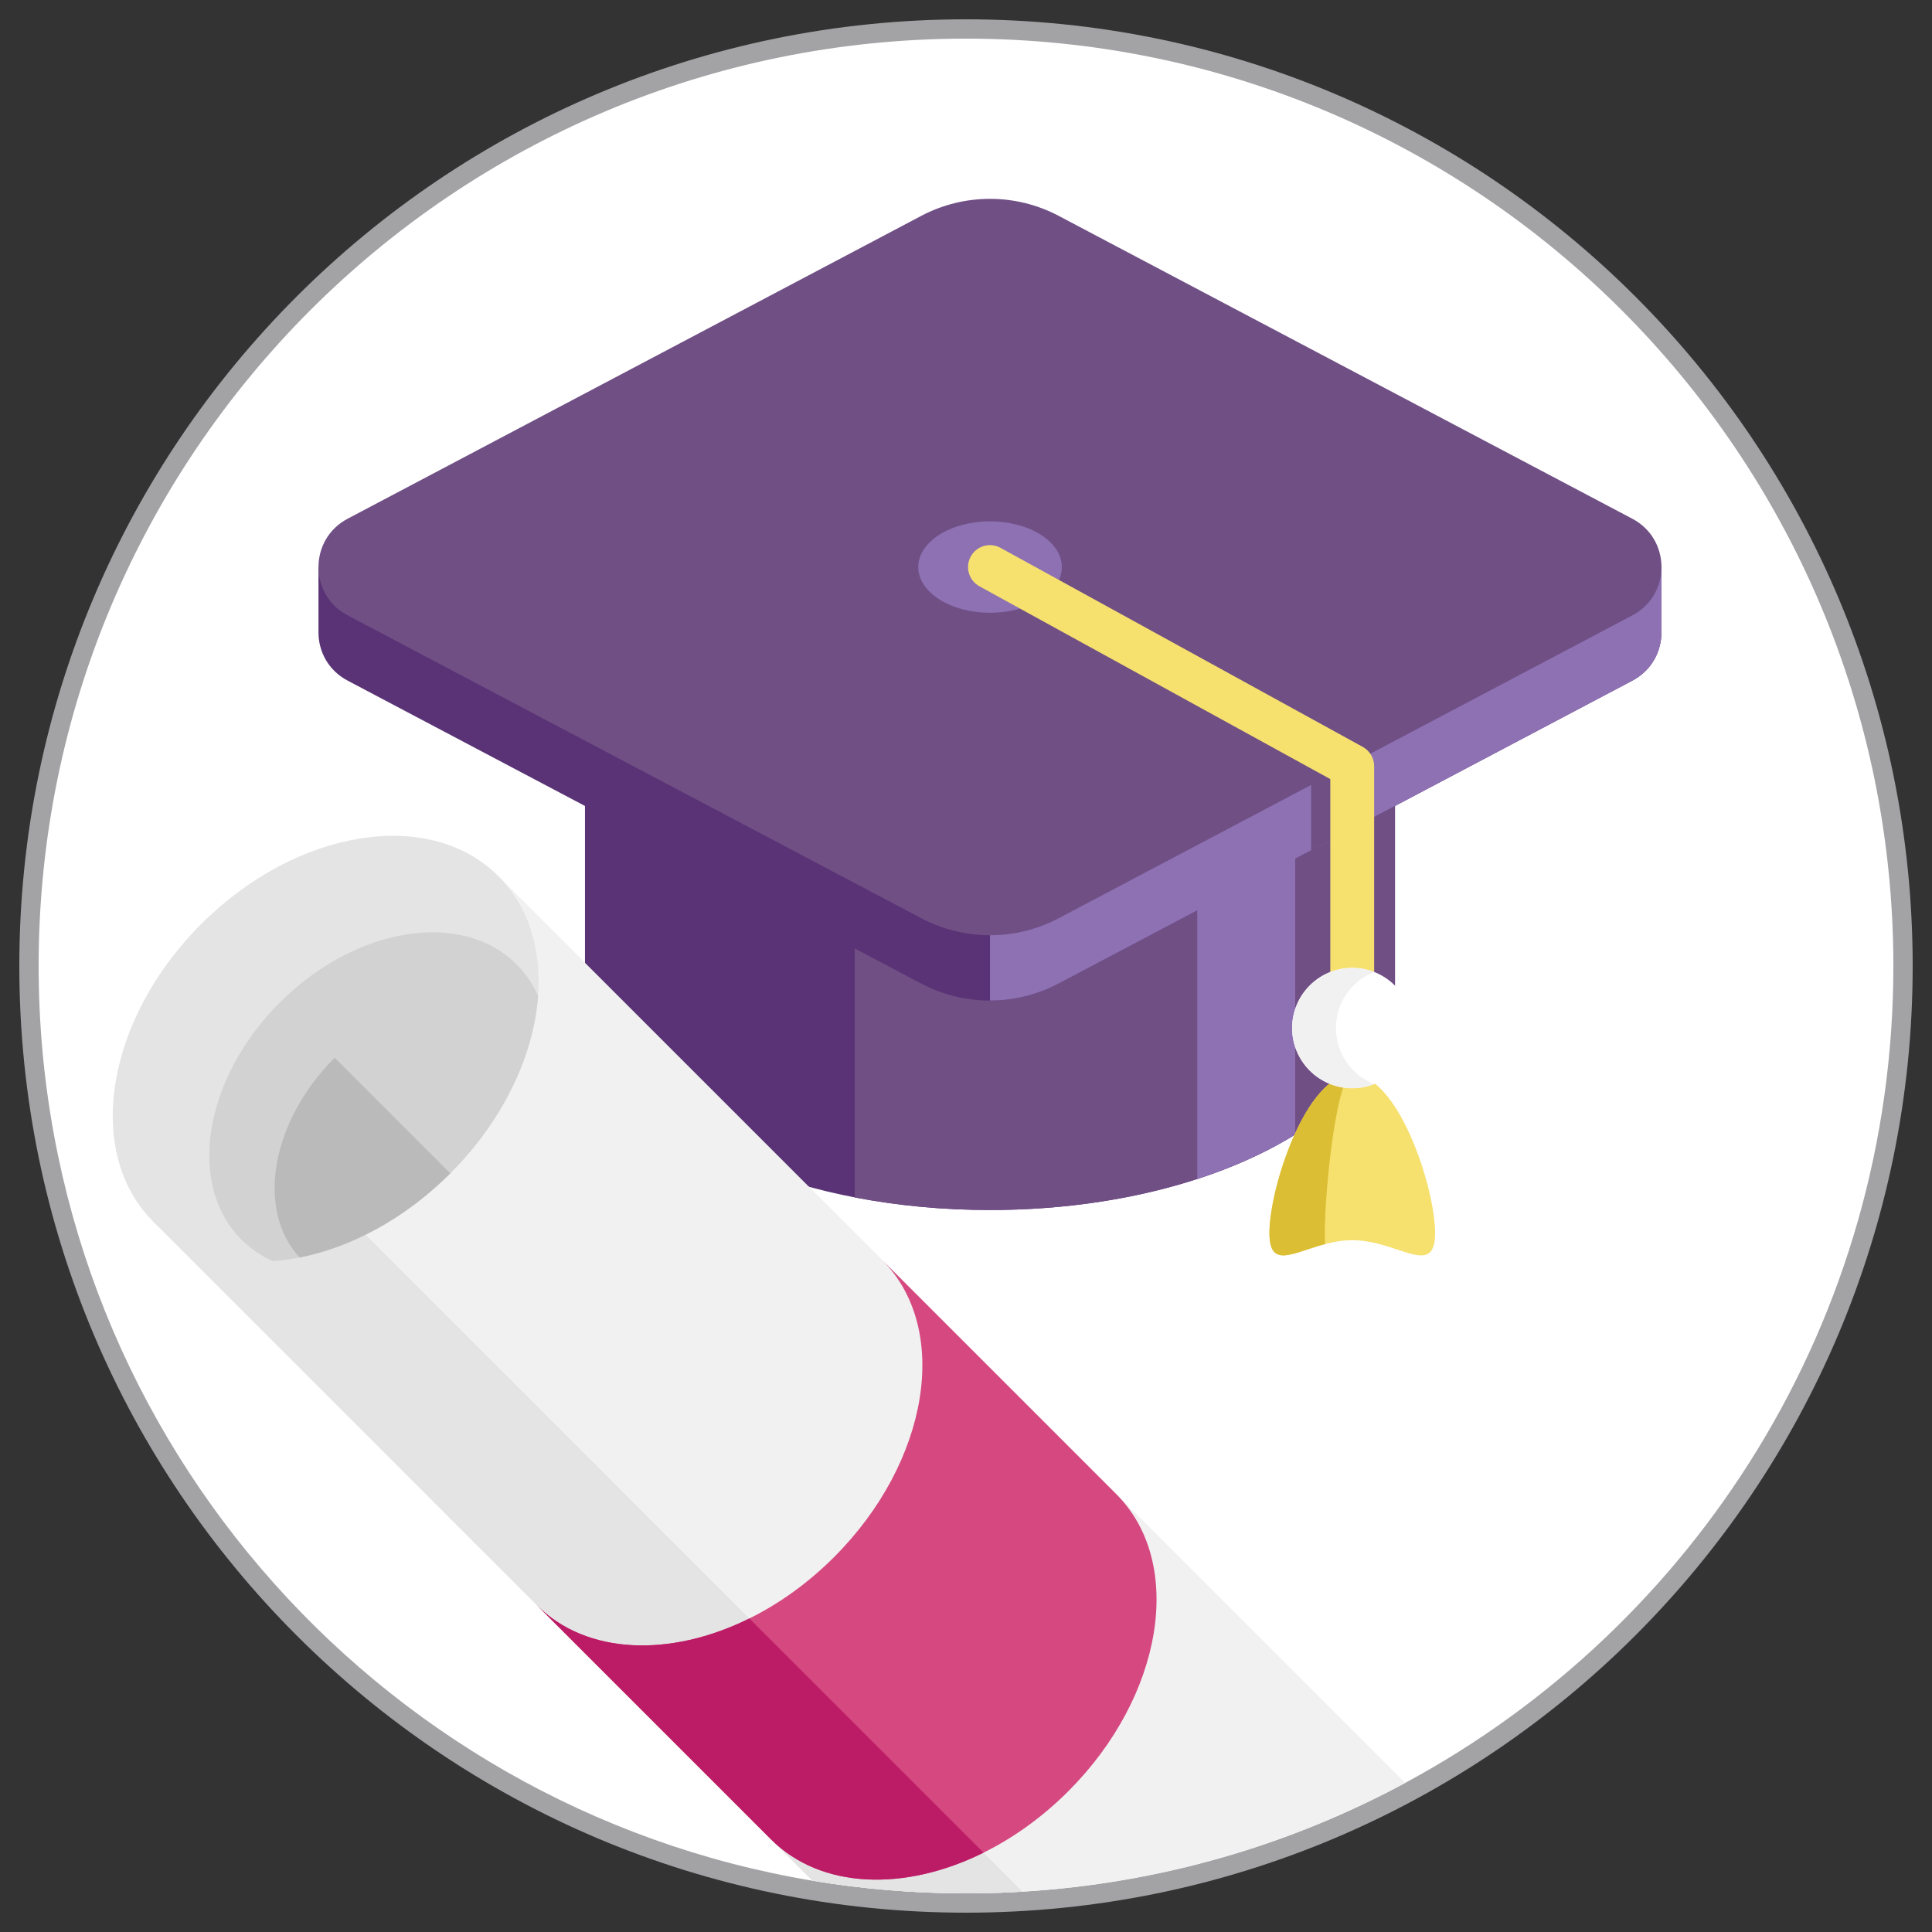 <svg xmlns="http://www.w3.org/2000/svg" width="50" height="50" fill="none" viewBox="0 0 50 50">
    <rect x="0" y="0" width="50" height="50" fill="#333333" stroke="none"/>
    <path stroke="#D4D3D8" d="M25 49c13.255 0 24-10.745 24-24S38.255 1 25 1 1 11.745 1 25s10.745 24 24 24z" opacity=".7"/>
    <g clip-path="url(#clip0)">
        <path fill="#fff" d="M49 25c0 9.144-5.112 17.092-12.635 21.142-2.979 1.606-6.336 2.6-9.903 2.814-.483.03-.971.044-1.462.044-1.355 0-2.683-.113-3.976-.328C9.662 46.778 1 36.9 1 25 1 11.745 11.745 1 25 1s24 10.745 24 24z"/>
        <path fill="#593375" d="M36.102 13.803v11.81c0 3.15-4.693 5.702-10.482 5.702-2.395 0-4.603-.438-6.367-1.173-2.502-1.043-4.114-2.683-4.114-4.529V13.07l4.114.144 16.849.59z"/>
        <path fill="#704F85" d="M36.102 13.803v11.811c0 1.049-.52 2.032-1.43 2.876-.895.832-2.166 1.528-3.685 2.02-1.57.511-3.406.805-5.366.805-1.228 0-2.407-.115-3.502-.326V13.314l8.868.31 3.684.129 1.431.05z"/>
        <path fill="#593375" d="M42.998 14.675v1.681c.003.495-.248.992-.753 1.259l-14.846 7.838c-.556.294-1.167.441-1.779.441-.611 0-1.223-.147-1.779-.44l-14.845-7.84c-.505-.266-.757-.763-.754-1.258v-1.68h1.585l14.014-7.4c.556-.294 1.168-.44 1.78-.44.61 0 1.222.146 1.778.44l14.014 7.4h1.585z"/>
        <path fill="#8D71B3" d="M33.52 13.712V29.36c-.726.453-1.58.842-2.534 1.15V13.626l2.534.087z"/>
        <path fill="#8D71B3" d="M42.999 14.675v1.681c.003.495-.248.992-.753 1.259l-7.179 3.79-1.135.6-6.533 3.448c-.555.294-1.166.441-1.778.441V6.835c.612 0 1.223.147 1.778.441l14.015 7.4H43z"/>
        <path fill="#704F85" d="M42.245 13.425L27.4 5.587c-1.113-.588-2.445-.588-3.559 0L8.996 13.425c-1.005.53-1.005 1.97 0 2.5l14.845 7.838c1.114.588 2.446.588 3.559 0l14.845-7.837c1.005-.53 1.005-1.97 0-2.501z"/>
        <path fill="#704F85" d="M35.067 19.19v2.215l-1.135.6v-2.48l-8.311-4.567-.77-.424c-.275-.15-.375-.496-.224-.77.15-.275.496-.375.77-.224l.224.122 9.152 5.03c.181.1.294.29.294.497z"/>
        <path fill="#8D71B3" d="M25.622 15.858c1.026 0 1.858-.53 1.858-1.183s-.832-1.182-1.858-1.182c-1.026 0-1.858.53-1.858 1.182 0 .653.832 1.183 1.858 1.183z"/>
        <path fill="#F6E06E" d="M34.996 27.173c-.314 0-.568-.254-.568-.567v-6.443l-9.081-4.99c-.275-.151-.375-.496-.224-.771s.496-.375.77-.224l9.376 5.152c.182.1.294.29.294.498v6.777c0 .314-.254.568-.567.568zM37.14 31.91c0-1.184-.96-4.102-2.144-4.102-1.184 0-2.144 2.918-2.144 4.102 0 1.184.96.186 2.144.186 1.184 0 2.144.998 2.144-.186z"/>
        <path fill="#DCBE34" d="M34.286 31.91c0 .115.003.21.01.286-.84.22-1.444.653-1.444-.286 0-1.184.96-4.102 2.144-4.102-.392 0-.71 2.918-.71 4.102z"/>
        <path fill="#fff" d="M34.997 28.163c.86 0 1.557-.698 1.557-1.558 0-.86-.697-1.557-1.557-1.557s-1.557.698-1.557 1.558c0 .86.697 1.557 1.557 1.557z"/>
        <path fill="#F1F1F1" d="M35.564 28.055c-.176.07-.367.108-.568.108-.86 0-1.556-.698-1.556-1.557 0-.86.696-1.557 1.556-1.557.2 0 .392.037.568.107-.58.226-.99.79-.99 1.45 0 .66.41 1.223.99 1.45zM36.365 46.143c-2.98 1.605-6.336 2.598-9.903 2.813-.484.03-.972.044-1.462.044-1.355 0-2.683-.113-3.977-.328L3.961 31.608l8.935-8.934 23.469 23.469z"/>
        <path fill="#E4E4E4" d="M26.462 48.956c-.484.03-.972.044-1.462.044-1.355 0-2.683-.113-3.977-.328L3.961 31.608l2.577-2.577 19.924 19.925z"/>
        <path fill="#E4E4E4" d="M11.653 30.366c1.38-1.38 2.163-3.066 2.272-4.595.087-1.205-.244-2.313-1.029-3.098-1.78-1.78-5.225-1.224-7.692 1.244-2.468 2.467-3.024 5.911-1.243 7.692.784.785 1.892 1.116 3.097 1.03 1.529-.11 3.215-.893 4.595-2.273z"/>
        <path fill="#D3D2D2" d="M11.653 30.366c1.174-1.174 1.916-2.568 2.178-3.898.047-.235.079-.468.095-.697-.135-.301-.32-.575-.557-.812-1.42-1.42-4.165-.976-6.131.99-1.967 1.967-2.41 4.713-.99 6.132.236.237.51.422.811.557.23-.016.462-.048.696-.094 1.33-.263 2.725-1.005 3.898-2.178z"/>
        <path fill="#BABABA" d="M8.662 27.374c-1.65 1.65-2.043 3.941-.907 5.17 1.33-.263 2.725-1.005 3.899-2.178l-2.992-2.992z"/>
        <path fill="#D54980" d="M27.646 46.359c-.677.676-1.425 1.208-2.193 1.588-2.037 1.01-4.207.948-5.5-.345l-6.06-6.06c1.292 1.292 3.463 1.353 5.5.344.768-.38 1.516-.912 2.192-1.588 2.468-2.468 3.024-5.911 1.243-7.692l6.06 6.06c1.782 1.781 1.225 5.225-1.242 7.693z"/>
        <path fill="#BC1C66" d="M25.453 47.947c-2.037 1.01-4.207.948-5.5-.345l-6.06-6.06c1.292 1.292 3.463 1.353 5.5.344l6.06 6.06z"/>
    </g>
    <defs>
        <clipPath id="clip0">
            <path fill="#fff" d="M0 0H48V48H0z" transform="translate(1 1)"/>
        </clipPath>
    </defs>
</svg>
